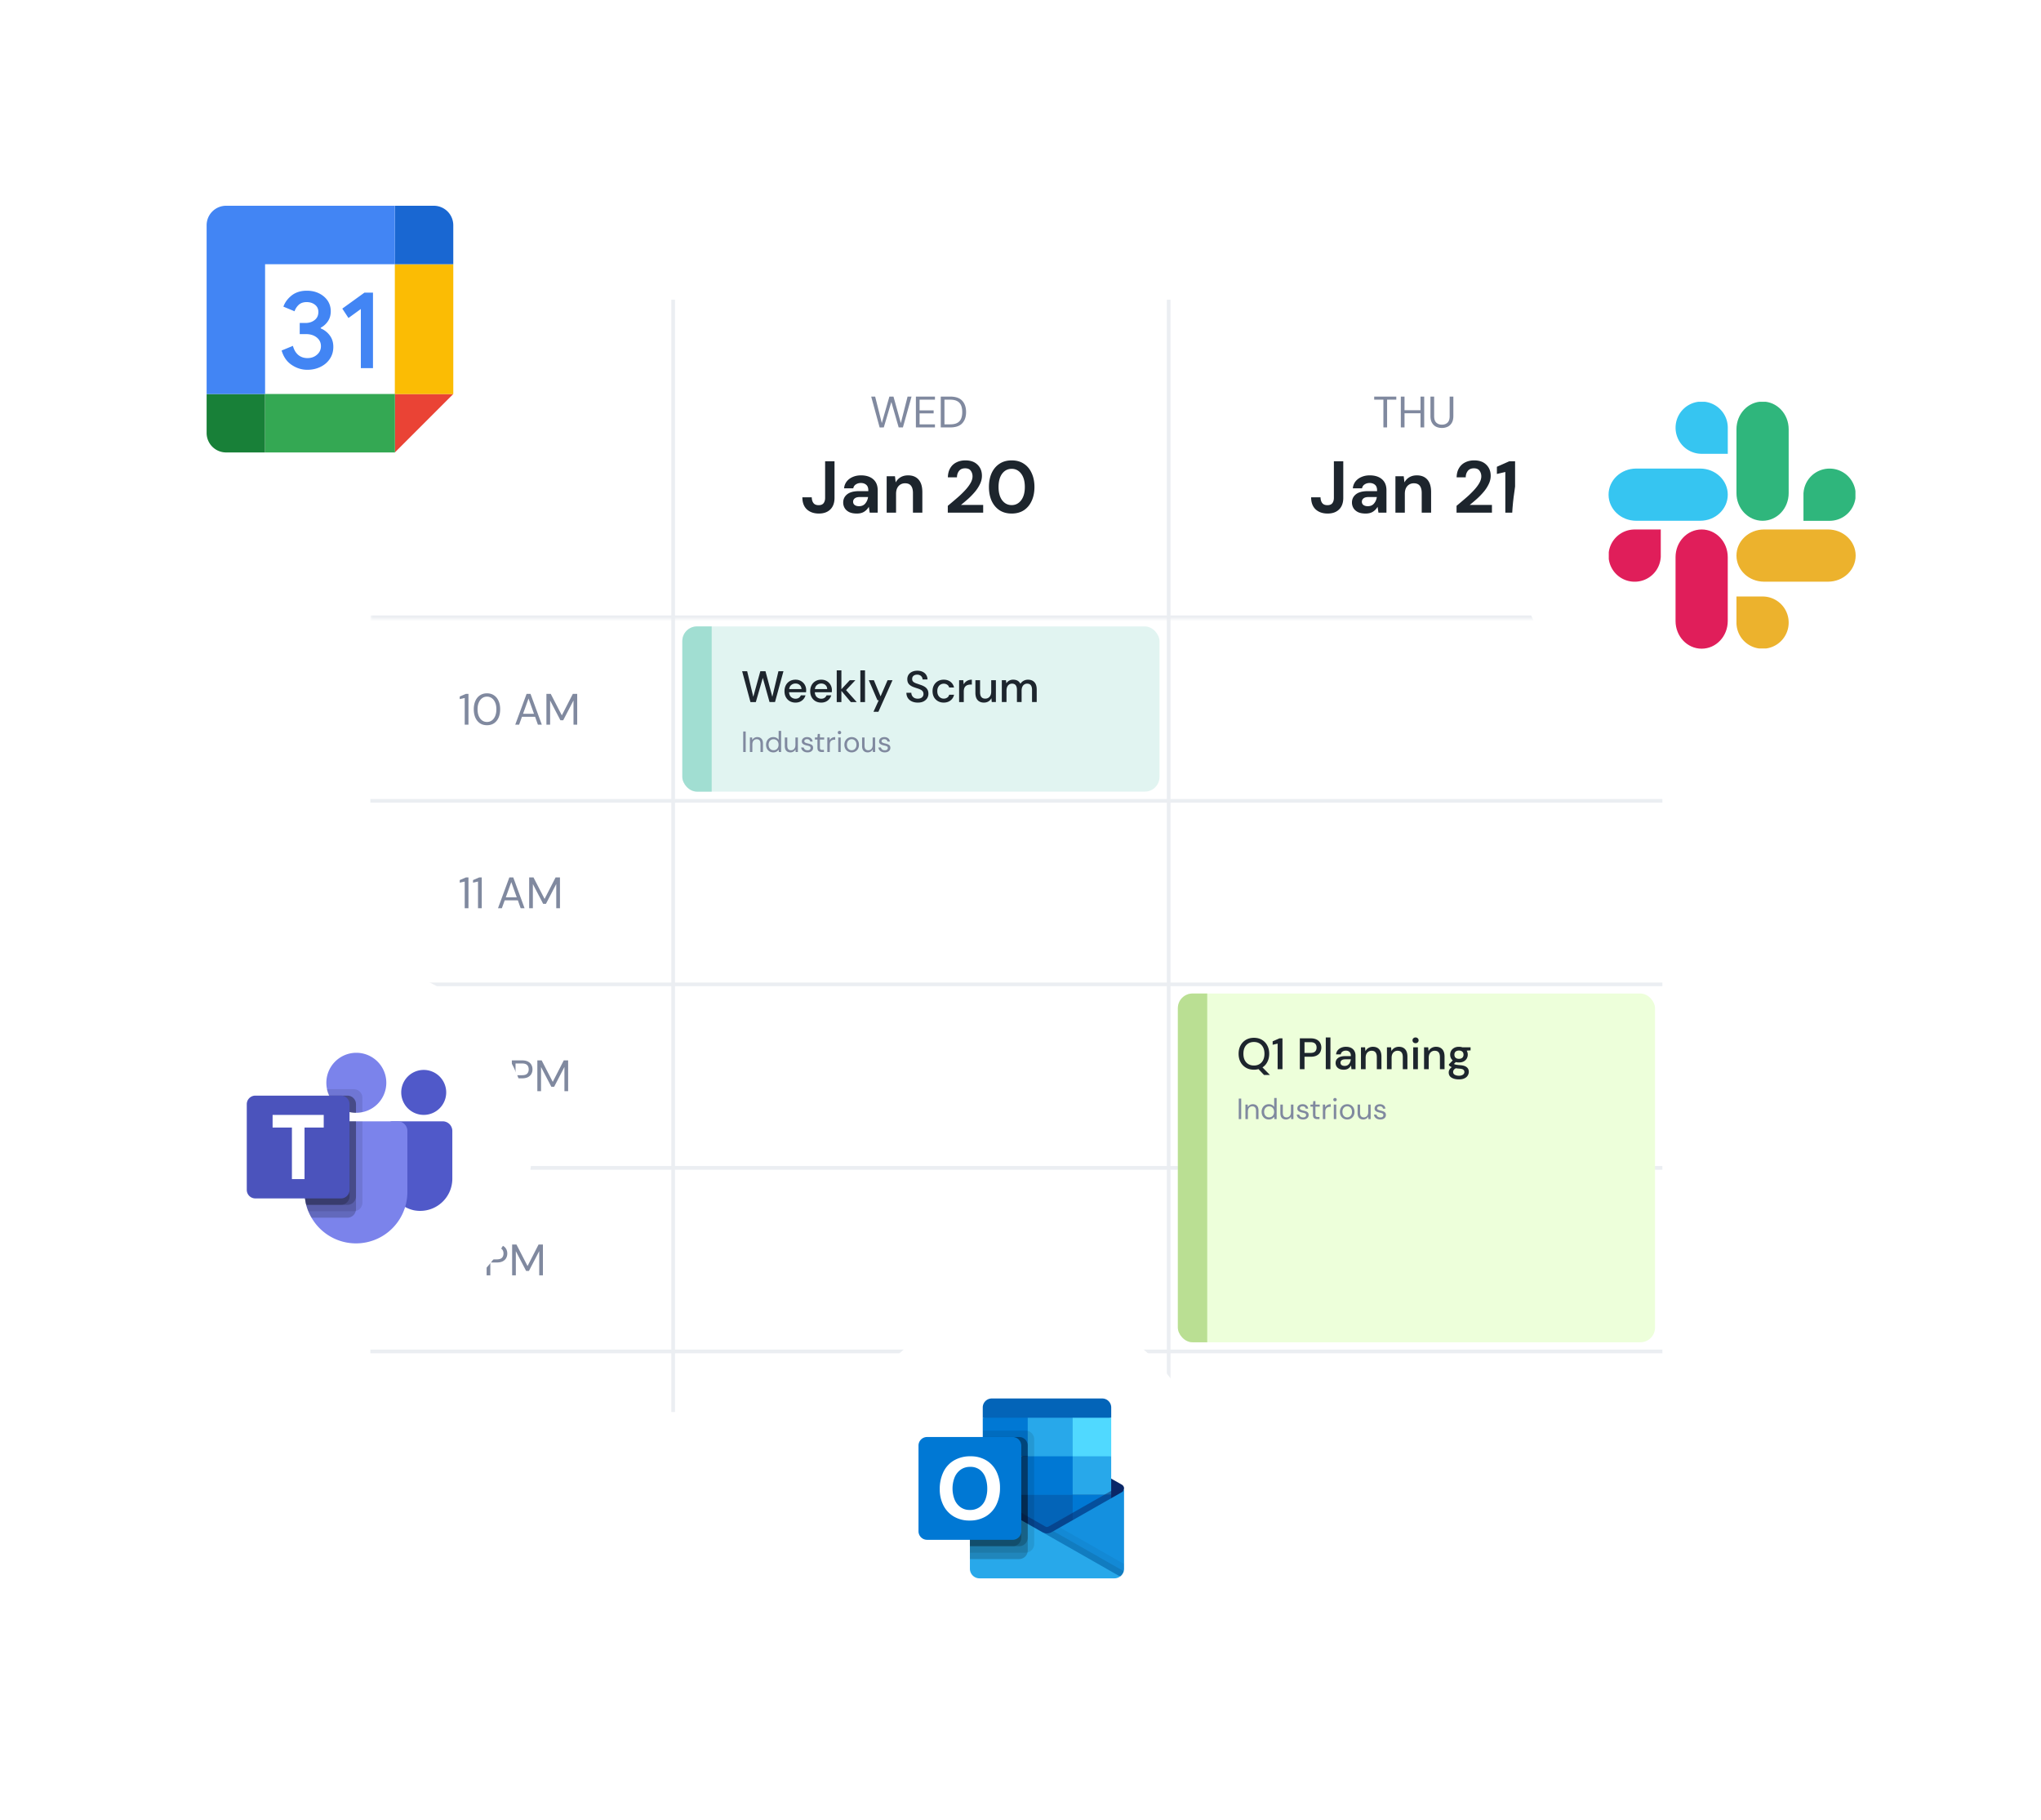 <svg xmlns="http://www.w3.org/2000/svg" width="479" height="427" fill="none">
	<g filter="url(#a)">
		<g clip-path="url(#b)">
			<rect width="303.227" height="261.017" x="86.914" y="52.074" fill="#fff" rx="13.783"/>
			<mask id="c" fill="#fff">
				<path d="M86.914 52.074h303.227v74.946H86.914V52.074Z"/>
			</mask>
			<path fill="#EBEEF2" d="M390.141 126.158H86.914v1.723h303.227v-1.723Z" mask="url(#c)"/>
			<path stroke="#EBEEF2" stroke-width=".861" d="M157.985 52.074v74.946"/>
			<path fill="#80899F" d="m206.443 82.057-1.984-7.246h.93l1.561 6.212 1.778-6.212h.961l1.727 6.212 1.581-6.212h.93l-2.026 7.236h-.992l-1.726-5.975-1.768 5.975-.972.01Zm8.506-.01V74.81h4.476v.713h-3.608v2.522h3.298v.703h-3.298v2.585h3.608v.713h-4.476Zm5.835 0V74.81h2.222c1.275 0 2.212.324 2.812.971.606.648.91 1.537.91 2.668 0 1.109-.304 1.988-.91 2.635-.6.641-1.537.962-2.812.962h-2.222Zm.868-.724h1.334c.702 0 1.261-.113 1.674-.34a2 2 0 0 0 .9-.993c.179-.434.268-.948.268-1.54 0-.607-.089-1.127-.268-1.561a1.993 1.993 0 0 0-.9-1.003c-.413-.234-.972-.352-1.674-.352h-1.334v5.79Z"/>
			<path fill="#1D252D" d="M192.182 102.254c-1.171 0-2.113-.328-2.825-.982-.701-.667-1.051-1.608-1.051-2.826h2.205c.011.563.144 1.01.396 1.344.253.333.661.5 1.223.5.529 0 .914-.156 1.155-.466.241-.321.362-.74.362-1.257v-8.58h2.205v8.58c0 1.183-.333 2.096-.999 2.739-.655.632-1.545.948-2.671.948Zm8.911 0c-.735 0-1.338-.115-1.809-.345-.471-.241-.821-.557-1.051-.948a2.506 2.506 0 0 1-.344-1.292c0-.792.31-1.435.93-1.93.62-.493 1.551-.74 2.791-.74h2.171v-.207c0-.586-.166-1.016-.5-1.292-.333-.276-.746-.414-1.24-.414-.448 0-.839.11-1.172.328-.333.207-.539.517-.62.93h-2.153a3.04 3.04 0 0 1 .62-1.62 3.51 3.51 0 0 1 1.413-1.05c.574-.253 1.217-.38 1.929-.38 1.218 0 2.177.305 2.877.914.701.609 1.051 1.47 1.051 2.584v5.255h-1.878l-.206-1.378a3.166 3.166 0 0 1-1.069 1.137c-.447.298-1.028.448-1.74.448Zm.5-1.723c.632 0 1.12-.207 1.464-.62.356-.414.58-.925.672-1.534h-1.878c-.585 0-1.005.11-1.257.328a.961.961 0 0 0-.379.775c0 .333.126.591.379.775.252.184.585.276.999.276Zm6.498 1.516v-8.546h1.947l.172 1.448a3.02 3.02 0 0 1 1.137-1.206c.505-.3 1.097-.448 1.775-.448 1.056 0 1.878.333 2.463.999.586.666.879 1.642.879 2.929v4.824h-2.205V97.43c0-.736-.15-1.298-.448-1.689-.299-.39-.764-.586-1.396-.586-.62 0-1.131.219-1.533.655-.391.436-.586 1.045-.586 1.826v4.411h-2.205Zm14.346 0v-1.602c.735-.61 1.447-1.212 2.136-1.81a21.436 21.436 0 0 0 1.861-1.774c.551-.586.988-1.154 1.309-1.706.333-.563.5-1.108.5-1.636 0-.494-.138-.93-.413-1.31-.265-.379-.707-.568-1.327-.568-.632 0-1.108.206-1.43.62-.322.413-.482.913-.482 1.499h-2.137c.023-.885.218-1.62.586-2.206a3.395 3.395 0 0 1 1.464-1.326c.609-.299 1.293-.448 2.051-.448 1.229 0 2.182.339 2.86 1.016.689.667 1.033 1.534 1.033 2.602 0 .666-.155 1.315-.465 1.947a8.43 8.43 0 0 1-1.189 1.826 16.788 16.788 0 0 1-1.602 1.654c-.574.505-1.131.976-1.671 1.413h5.22v1.809h-8.304Zm14.996.207c-1.114 0-2.067-.259-2.86-.776-.793-.528-1.407-1.257-1.843-2.188-.425-.942-.638-2.033-.638-3.273 0-1.23.213-2.315.638-3.257.436-.941 1.05-1.67 1.843-2.188.793-.528 1.746-.792 2.86-.792 1.114 0 2.067.264 2.86.793.792.516 1.401 1.246 1.826 2.188.437.941.655 2.027.655 3.256 0 1.24-.218 2.331-.655 3.273-.425.931-1.034 1.66-1.826 2.188-.793.517-1.746.776-2.86.776Zm0-1.982c.907 0 1.648-.379 2.223-1.137.574-.758.861-1.797.861-3.118s-.287-2.36-.861-3.119c-.575-.758-1.316-1.137-2.223-1.137-.919 0-1.665.38-2.24 1.137-.563.758-.844 1.798-.844 3.119 0 1.32.281 2.36.844 3.118.575.758 1.321 1.137 2.24 1.137Z"/>
			<path stroke="#EBEEF2" stroke-width=".861" d="M274.274 52.074v74.946"/>
			<path fill="#80899F" d="M324.668 82.047v-6.523h-2.16v-.713h5.189v.713h-2.161v6.523h-.868Zm4.089 0V74.81h.869v3.194h3.752v-3.194h.868v7.236h-.868v-3.329h-3.752v3.329h-.869Zm9.632.124c-.497 0-.948-.097-1.355-.29-.399-.2-.72-.506-.961-.92-.241-.413-.362-.94-.362-1.581v-4.57h.869v4.58c0 .703.168 1.213.506 1.53.338.317.779.476 1.323.476.545 0 .982-.159 1.313-.476.331-.317.496-.827.496-1.53v-4.58h.869v4.57c0 .64-.121 1.168-.362 1.582-.241.413-.565.72-.972.92a3.14 3.14 0 0 1-1.364.289Z"/>
			<path fill="#1D252D" d="M311.583 102.254c-1.171 0-2.113-.328-2.825-.982-.701-.667-1.051-1.608-1.051-2.826h2.205c.012.563.144 1.01.396 1.344.253.333.661.5 1.224.5.528 0 .913-.156 1.154-.466.241-.321.362-.74.362-1.257v-8.58h2.205v8.58c0 1.183-.333 2.096-.999 2.739-.655.632-1.545.948-2.671.948Zm8.911 0c-.735 0-1.338-.115-1.809-.345-.471-.241-.821-.557-1.051-.948a2.506 2.506 0 0 1-.344-1.292c0-.792.31-1.435.93-1.93.62-.493 1.551-.74 2.791-.74h2.171v-.207c0-.586-.166-1.016-.499-1.292-.334-.276-.747-.414-1.241-.414-.448 0-.838.11-1.172.328-.333.207-.539.517-.62.93h-2.153a3.04 3.04 0 0 1 .62-1.62 3.51 3.51 0 0 1 1.413-1.05c.574-.253 1.217-.38 1.929-.38 1.218 0 2.177.305 2.877.914.701.609 1.051 1.47 1.051 2.584v5.255h-1.878l-.206-1.378a3.172 3.172 0 0 1-1.068 1.137c-.448.298-1.028.448-1.741.448Zm.5-1.723c.632 0 1.12-.207 1.465-.62.356-.414.58-.925.671-1.534h-1.877c-.586 0-1.006.11-1.258.328a.961.961 0 0 0-.379.775c0 .333.126.591.379.775.252.184.586.276.999.276Zm6.498 1.516v-8.546h1.947l.172 1.448a3.02 3.02 0 0 1 1.137-1.206c.506-.3 1.097-.448 1.775-.448 1.056 0 1.878.333 2.463.999.586.666.879 1.642.879 2.929v4.824h-2.205V97.43c0-.736-.149-1.298-.448-1.689-.299-.39-.764-.586-1.396-.586-.62 0-1.131.219-1.533.655-.391.436-.586 1.045-.586 1.826v4.411h-2.205Zm14.346 0v-1.602c.735-.61 1.447-1.212 2.136-1.81a21.436 21.436 0 0 0 1.861-1.774c.551-.586.988-1.154 1.309-1.706.334-.563.5-1.108.5-1.636 0-.494-.138-.93-.413-1.31-.265-.379-.707-.568-1.327-.568-.632 0-1.108.206-1.43.62-.322.413-.482.913-.482 1.499h-2.137c.023-.885.218-1.62.586-2.206a3.4 3.4 0 0 1 1.464-1.326c.609-.299 1.293-.448 2.051-.448 1.229 0 2.182.339 2.86 1.016.689.667 1.033 1.534 1.033 2.602 0 .666-.155 1.315-.465 1.947a8.393 8.393 0 0 1-1.189 1.826 16.675 16.675 0 0 1-1.602 1.654c-.574.505-1.131.976-1.671 1.413h5.22v1.809h-8.304Zm11.445 0v-9.545l-1.981.465V91.28l2.911-1.292h1.361v12.06h-2.291Z"/>
			<path stroke="#EBEEF2" stroke-width=".861" d="M274.274 127.016V344.96"/>
			<path fill="#80899F" d="M109.064 151.803v-6.265l-1.168.259v-.6l1.458-.63h.589v7.236h-.879Zm5.228.124c-.641 0-1.195-.155-1.664-.465-.462-.317-.817-.755-1.065-1.313-.248-.565-.372-1.22-.372-1.964 0-.745.124-1.396.372-1.954.248-.565.603-1.003 1.065-1.313.469-.317 1.023-.475 1.664-.475s1.193.158 1.654.475c.462.31.817.748 1.065 1.313.248.558.372 1.209.372 1.954 0 .744-.124 1.399-.372 1.964-.248.558-.603.996-1.065 1.313-.461.31-1.013.465-1.654.465Zm0-.765c.421 0 .796-.117 1.127-.352.338-.241.6-.582.786-1.023.193-.448.289-.982.289-1.602 0-.621-.096-1.151-.289-1.592-.186-.441-.448-.779-.786-1.013a1.86 1.86 0 0 0-1.127-.362c-.427 0-.806.12-1.137.362-.331.234-.592.572-.785 1.013-.193.441-.29.971-.29 1.592 0 .62.097 1.154.29 1.602.193.441.454.782.785 1.023.331.235.71.352 1.137.352Zm6.627.641 2.667-7.236h.92l2.656 7.236h-.92l-.661-1.861H122.5l-.672 1.861h-.909Zm1.84-2.564h2.563l-1.282-3.577-1.281 3.577Zm5.479 2.564v-7.236h1.013l2.605 5.044 2.584-5.044h1.024v7.236h-.868v-5.686l-2.419 4.652h-.652l-2.419-4.641v5.675h-.868ZM109.064 194.875v-6.264l-1.168.258v-.6l1.458-.63h.589v7.236h-.879Zm3.12 0v-6.264l-1.169.258v-.6l1.458-.63h.589v7.236h-.878Zm4.687 0 2.667-7.236h.92l2.656 7.236h-.92l-.661-1.861h-3.081l-.672 1.861h-.909Zm1.84-2.564h2.563l-1.282-3.576-1.281 3.576Zm5.479 2.564v-7.236h1.013l2.605 5.044 2.584-5.044h1.024v7.236h-.869v-5.686l-2.419 4.652h-.651l-2.419-4.641v5.675h-.868ZM109.064 237.807v-6.265l-1.168.259v-.6l1.458-.63h.589v7.236h-.879Zm2.293 0v-.61c.489-.386.951-.776 1.385-1.168.441-.4.83-.793 1.168-1.179.344-.386.613-.765.806-1.137.2-.372.3-.73.3-1.075 0-.255-.045-.493-.134-.713a1.076 1.076 0 0 0-.414-.527c-.193-.138-.455-.207-.786-.207-.317 0-.582.072-.796.217a1.321 1.321 0 0 0-.485.558 1.838 1.838 0 0 0-.155.755h-.838c0-.476.1-.882.3-1.22.2-.345.472-.607.817-.786a2.495 2.495 0 0 1 1.168-.269c.641 0 1.164.183 1.571.548.414.359.62.896.62 1.613 0 .427-.107.851-.32 1.271a6.552 6.552 0 0 1-.817 1.21c-.331.386-.686.748-1.065 1.085-.372.338-.72.641-1.044.91h3.494v.724h-4.775Zm8.765 0v-7.236h2.377c.565 0 1.031.093 1.396.279.365.186.634.437.806.754.179.317.269.676.269 1.075 0 .393-.086.748-.259 1.065-.172.317-.441.572-.806.765-.365.186-.834.279-1.406.279h-1.509v3.019h-.868Zm.868-3.753h1.489c.578 0 .989-.12 1.23-.362.248-.248.372-.585.372-1.013 0-.434-.124-.772-.372-1.013-.241-.248-.652-.372-1.23-.372h-1.489v2.76Zm5.118 3.753v-7.236h1.013l2.605 5.044 2.584-5.044h1.024v7.236h-.869v-5.686l-2.418 4.652h-.652l-2.419-4.642v5.676h-.868ZM109.064 281.02v-6.265l-1.168.259v-.6l1.458-.631h.589v7.237h-.879Zm5.142 0v-7.237h2.378c.565 0 1.03.093 1.395.28.365.186.634.437.806.754.18.317.269.676.269 1.075 0 .393-.086.748-.258 1.065-.173.317-.441.572-.807.765-.365.186-.833.279-1.405.279h-1.51v3.019h-.868Zm.868-3.753h1.489c.579 0 .989-.121 1.23-.362.248-.248.372-.585.372-1.013 0-.434-.124-.772-.372-1.013-.241-.248-.651-.372-1.23-.372h-1.489v2.76Zm5.118 3.753v-7.237h1.013l2.605 5.045 2.585-5.045h1.023v7.237h-.868v-5.686l-2.419 4.652h-.651l-2.419-4.642v5.676h-.869Z"/>
			<path stroke="#EBEEF2" stroke-width=".861" d="M157.985 127.016V344.96M86.914 169.659h303.227M86.914 212.731h303.227M86.914 255.802h303.227M86.914 298.874h303.227"/>
			<g clip-path="url(#d)">
				<rect width="111.987" height="38.765" x="160.133" y="128.742" fill="#E1F4F1" rx="3.446"/>
				<path fill="#A1DED2" d="M160.133 128.742h6.892v38.765h-6.892z"/>
				<path fill="#1D252D" d="m176.126 146.503-1.954-7.247h1.179l1.437 5.996 1.654-5.996h1.209l1.603 5.996 1.436-5.996h1.179l-1.985 7.236h-1.282l-1.581-5.675-1.634 5.675-1.261.011Zm10.57.113c-.503 0-.951-.11-1.344-.331a2.43 2.43 0 0 1-.909-.94c-.221-.4-.331-.865-.331-1.396 0-.537.107-1.009.32-1.416.221-.407.524-.724.91-.951.393-.227.848-.341 1.364-.341.504 0 .941.114 1.313.341.372.221.662.517.869.889a2.497 2.497 0 0 1 .299 1.458c0 .075-.003.161-.01.258h-3.99c.034.496.196.875.486 1.137.296.255.637.383 1.023.383.31 0 .569-.069.775-.207.214-.145.373-.338.476-.579h1.096a2.32 2.32 0 0 1-.827 1.209c-.407.324-.913.486-1.52.486Zm0-4.476c-.365 0-.689.11-.972.331-.282.214-.454.538-.516.972h2.894c-.021-.4-.162-.717-.424-.951-.262-.235-.589-.352-.982-.352Zm6.037 4.476c-.503 0-.951-.11-1.344-.331a2.44 2.44 0 0 1-.91-.94c-.22-.4-.33-.865-.33-1.396 0-.537.106-1.009.32-1.416.221-.407.524-.724.91-.951.393-.227.847-.341 1.364-.341.503 0 .941.114 1.313.341.372.221.662.517.868.889a2.487 2.487 0 0 1 .3 1.458c0 .075-.003.161-.01.258h-3.99c.034.496.196.875.486 1.137.296.255.637.383 1.023.383.31 0 .568-.069.775-.207a1.31 1.31 0 0 0 .476-.579h1.096a2.32 2.32 0 0 1-.827 1.209c-.407.324-.914.486-1.52.486Zm0-4.476c-.365 0-.689.11-.972.331-.282.214-.455.538-.517.972h2.895c-.021-.4-.162-.717-.424-.951-.262-.235-.589-.352-.982-.352Zm3.639 4.352v-7.443h1.095v4.435l1.964-2.119h1.313l-2.181 2.326 2.502 2.801h-1.386l-2.212-2.625v2.625h-1.095Zm5.542 0v-7.443h1.095v7.443h-1.095Zm3.083 2.274 1.23-2.698h-.3l-2.026-4.703h1.189l1.571 3.794 1.644-3.794h1.157l-3.308 7.401h-1.157Zm10.4-2.15c-.531 0-.996-.093-1.396-.279a2.218 2.218 0 0 1-.94-.796c-.221-.344-.334-.754-.341-1.23h1.157c.007.386.142.713.404.982.261.269.63.403 1.106.403.42 0 .747-.1.982-.3a.988.988 0 0 0 .361-.785c0-.255-.058-.462-.175-.62a1.258 1.258 0 0 0-.465-.393 4 4 0 0 0-.672-.279 69.291 69.291 0 0 1-.807-.269c-.558-.186-.978-.427-1.261-.724-.275-.296-.413-.685-.413-1.168a1.881 1.881 0 0 1 .279-1.065c.2-.303.475-.537.827-.703.358-.172.775-.258 1.251-.258.468 0 .878.086 1.23.258a1.951 1.951 0 0 1 1.147 1.789h-1.158c0-.186-.048-.362-.144-.527a1.135 1.135 0 0 0-.424-.424 1.32 1.32 0 0 0-.682-.166c-.345-.007-.631.08-.858.259-.221.179-.331.427-.331.744 0 .283.083.5.248.651.165.152.393.279.682.383.29.096.62.21.993.341.358.117.678.258.961.424.282.165.506.382.672.651.172.269.258.61.258 1.023 0 .366-.093.707-.279 1.024-.186.31-.465.565-.837.765-.372.193-.831.289-1.375.289Zm6.077 0c-.503 0-.954-.113-1.354-.341a2.48 2.48 0 0 1-.93-.941c-.221-.406-.331-.875-.331-1.405 0-.531.11-.996.331-1.396.227-.407.537-.724.93-.951.4-.227.851-.341 1.354-.341.634 0 1.165.165 1.592.496.434.331.713.779.837 1.344h-1.147a1.082 1.082 0 0 0-.455-.662 1.443 1.443 0 0 0-.827-.237c-.269 0-.517.068-.744.206-.228.131-.41.328-.548.59-.138.254-.207.572-.207.951s.069.699.207.961c.138.255.32.451.548.589.227.138.475.207.744.207.317 0 .593-.079.827-.238.234-.158.386-.382.455-.672h1.147a2.216 2.216 0 0 1-.827 1.334c-.434.337-.968.506-1.602.506Zm3.618-.124v-5.127h.982l.093.972c.179-.338.427-.603.744-.796.324-.2.713-.3 1.168-.3v1.147h-.299a2.06 2.06 0 0 0-.817.155 1.192 1.192 0 0 0-.569.507c-.137.234-.206.562-.206.982v2.46h-1.096Zm5.819.124c-.621 0-1.11-.193-1.468-.579-.352-.386-.528-.961-.528-1.726v-2.946h1.096v2.832c0 .993.407 1.489 1.22 1.489.407 0 .741-.145 1.003-.434.262-.29.393-.703.393-1.241v-2.646h1.095v5.127h-.971l-.083-.899a1.81 1.81 0 0 1-.703.754c-.303.18-.655.269-1.054.269Zm4.205-.124v-5.127h.972l.093.723c.165-.261.382-.468.651-.62a1.95 1.95 0 0 1 .951-.227c.813 0 1.379.32 1.696.961.186-.296.434-.53.744-.703a2.112 2.112 0 0 1 1.023-.258c.641 0 1.144.193 1.509.579.366.386.548.961.548 1.726v2.946h-1.095v-2.832c0-.993-.379-1.489-1.138-1.489a1.2 1.2 0 0 0-.951.434c-.241.29-.361.703-.361 1.241v2.646h-1.096v-2.832c0-.993-.383-1.489-1.148-1.489-.379 0-.692.145-.94.434-.241.29-.362.703-.362 1.241v2.646h-1.096Z"/>
				<path fill="#80899F" d="M174.424 158.215v-4.824h.579v4.824h-.579Zm1.567 0v-3.418h.524l.035.613c.11-.216.268-.386.475-.51a1.34 1.34 0 0 1 .703-.186c.404 0 .726.124.965.372.243.244.365.62.365 1.13v1.999h-.579v-1.937c0-.712-.294-1.068-.882-1.068a.957.957 0 0 0-.737.324c-.193.211-.29.515-.29.91v1.771h-.579Zm5.495.083c-.34 0-.639-.079-.896-.235a1.63 1.63 0 0 1-.593-.641 2.006 2.006 0 0 1-.207-.923c0-.345.072-.65.214-.917.142-.271.34-.482.593-.634.252-.156.551-.234.896-.234.28 0 .528.057.744.172.216.115.384.276.503.483v-2.116h.579v4.962h-.524l-.055-.565c-.11.165-.269.314-.476.448-.206.133-.466.2-.778.2Zm.062-.504c.229 0 .432-.052.606-.158.179-.11.317-.262.414-.455.101-.193.151-.418.151-.675 0-.258-.05-.483-.151-.676a1.062 1.062 0 0 0-.414-.448 1.112 1.112 0 0 0-.606-.165 1.12 1.12 0 0 0-1.02.613 1.486 1.486 0 0 0-.145.676c0 .257.048.482.145.675.101.193.239.345.413.455.179.106.382.158.607.158Zm3.962.504c-.404 0-.726-.122-.965-.366-.239-.248-.358-.627-.358-1.137v-1.998h.579v1.936c0 .712.291 1.068.875 1.068a.952.952 0 0 0 .737-.317c.198-.216.297-.521.297-.916v-1.771h.578v3.418h-.523l-.042-.614a1.18 1.18 0 0 1-.475.51 1.332 1.332 0 0 1-.703.187Zm4.006 0c-.409 0-.749-.104-1.02-.311a1.209 1.209 0 0 1-.476-.84h.593a.842.842 0 0 0 .282.468c.157.129.366.193.628.193.243 0 .422-.05.537-.151a.491.491 0 0 0 .172-.373c0-.206-.075-.344-.227-.413a2.887 2.887 0 0 0-.627-.186 3.54 3.54 0 0 1-.551-.159 1.262 1.262 0 0 1-.462-.289.695.695 0 0 1-.186-.503c0-.299.11-.542.331-.731.225-.193.528-.289.909-.289.363 0 .659.092.889.276.235.179.37.436.407.771h-.572a.577.577 0 0 0-.228-.406c-.124-.101-.291-.152-.503-.152-.206 0-.367.044-.482.131a.418.418 0 0 0-.165.345c0 .138.071.246.213.324.147.078.345.144.593.2.211.045.411.103.599.172.193.064.35.163.469.296.124.129.186.317.186.565a.938.938 0 0 1-.351.765c-.235.198-.554.297-.958.297Zm3.332-.083c-.312 0-.558-.076-.737-.228-.18-.151-.269-.425-.269-.82v-1.881h-.593v-.489h.593l.076-.82h.503v.82h1.006v.489h-1.006v1.881c0 .216.043.363.131.441.087.074.241.111.461.111h.359v.496h-.524Zm1.314 0v-3.418h.524l.048.654a1.24 1.24 0 0 1 .483-.537c.216-.133.482-.2.799-.2v.606h-.158c-.202 0-.389.037-.559.111a.827.827 0 0 0-.406.358c-.101.17-.152.404-.152.703v1.723h-.579Zm2.855-4.176a.405.405 0 0 1-.289-.111.402.402 0 0 1-.11-.289c0-.11.036-.202.11-.276a.408.408 0 0 1 .289-.11.4.4 0 0 1 .283.11.365.365 0 0 1 .117.276.392.392 0 0 1-.4.4Zm-.289 4.176v-3.418h.579v3.418h-.579Zm3.144.083c-.321 0-.611-.074-.868-.221a1.623 1.623 0 0 1-.613-.62 1.965 1.965 0 0 1-.221-.951c0-.363.076-.678.227-.944a1.62 1.62 0 0 1 .614-.628c.262-.147.553-.22.875-.22.322 0 .611.073.868.22.258.147.46.357.607.628.151.266.227.581.227.944s-.076.68-.227.951a1.62 1.62 0 0 1-.62.62 1.723 1.723 0 0 1-.869.221Zm0-.497c.198 0 .382-.048.552-.144.17-.097.307-.242.413-.435.106-.192.159-.431.159-.716s-.053-.524-.159-.717a1.032 1.032 0 0 0-.407-.434 1.079 1.079 0 0 0-.544-.145 1.079 1.079 0 0 0-.965.579 1.485 1.485 0 0 0-.158.717c0 .285.053.524.158.716a1.1 1.1 0 0 0 .407.435c.17.096.351.144.544.144Zm3.769.497c-.405 0-.726-.122-.965-.366-.239-.248-.359-.627-.359-1.137v-1.998h.579v1.936c0 .712.292 1.068.875 1.068a.953.953 0 0 0 .738-.317c.197-.216.296-.521.296-.916v-1.771h.579v3.418h-.524l-.041-.614a1.183 1.183 0 0 1-.476.51 1.328 1.328 0 0 1-.702.187Zm4.005 0c-.409 0-.749-.104-1.02-.311a1.207 1.207 0 0 1-.475-.84h.593a.83.83 0 0 0 .282.468c.156.129.365.193.627.193.244 0 .423-.05.538-.151a.491.491 0 0 0 .172-.373c0-.206-.076-.344-.227-.413a2.88 2.88 0 0 0-.628-.186 3.603 3.603 0 0 1-.551-.159 1.262 1.262 0 0 1-.462-.289.695.695 0 0 1-.186-.503.92.92 0 0 1 .331-.731c.225-.193.529-.289.91-.289.363 0 .659.092.889.276.234.179.37.436.406.771h-.572a.576.576 0 0 0-.227-.406c-.124-.101-.292-.152-.503-.152-.207 0-.368.044-.482.131a.416.416 0 0 0-.166.345c0 .138.071.246.214.324.147.078.344.144.592.2.212.045.412.103.6.172.193.064.349.163.469.296.124.129.186.317.186.565a.941.941 0 0 1-.352.765c-.234.198-.553.297-.958.297Z"/>
			</g>
			<g clip-path="url(#e)">
				<rect width="111.987" height="81.837" x="276.43" y="214.885" fill="#EDFFDA" rx="3.446"/>
				<path fill="#BADF93" d="M276.43 214.885h6.892v81.837h-6.892z"/>
				<path fill="#1D252D" d="M294.284 232.761c-.717 0-1.344-.159-1.882-.476a3.354 3.354 0 0 1-1.261-1.313c-.303-.565-.455-1.216-.455-1.953 0-.738.152-1.386.455-1.944a3.34 3.34 0 0 1 1.261-1.323c.538-.317 1.165-.475 1.882-.475.717 0 1.344.158 1.881.475.538.317.955.758 1.251 1.323.303.558.455 1.206.455 1.944 0 .709-.141 1.34-.424 1.891a3.22 3.22 0 0 1-1.158 1.303l1.747 1.778h-1.385l-1.292-1.365a4.16 4.16 0 0 1-1.075.135Zm0-.982c.496 0 .927-.111 1.292-.331a2.24 2.24 0 0 0 .868-.951c.207-.414.31-.906.31-1.478s-.103-1.065-.31-1.479a2.24 2.24 0 0 0-.868-.951c-.365-.22-.796-.33-1.292-.33s-.931.11-1.303.33a2.245 2.245 0 0 0-.868.951c-.2.414-.3.907-.3 1.479 0 .572.1 1.064.3 1.478.207.413.496.73.868.951.372.22.807.331 1.303.331Zm5.562.858v-5.996l-1.168.269v-.806l1.602-.703h.703v7.236h-1.137Zm5.212 0v-7.236h2.532c.565 0 1.034.096 1.406.289.372.186.648.445.827.775.186.324.279.693.279 1.106 0 .393-.089.755-.268 1.086-.173.324-.445.582-.817.775-.372.193-.848.29-1.427.29h-1.437v2.915h-1.095Zm1.095-3.815h1.386c.517 0 .885-.11 1.106-.331.227-.227.341-.534.341-.92 0-.399-.114-.709-.341-.93-.221-.227-.589-.341-1.106-.341h-1.386v2.522Zm4.991 3.815v-7.443h1.096v7.443h-1.096Zm4.22.124c-.434 0-.792-.073-1.075-.217a1.503 1.503 0 0 1-.631-.569 1.564 1.564 0 0 1-.206-.786c0-.496.193-.889.579-1.178.385-.289.937-.434 1.654-.434h1.343v-.093c0-.4-.11-.7-.33-.9-.214-.199-.493-.299-.838-.299-.303 0-.568.076-.796.227-.22.145-.355.362-.403.651h-1.096a1.72 1.72 0 0 1 .373-.951c.22-.268.496-.472.827-.61a2.787 2.787 0 0 1 1.106-.217c.716 0 1.271.19 1.664.569.393.372.589.882.589 1.53v3.153h-.951l-.093-.879c-.145.283-.355.52-.631.713-.275.193-.637.29-1.085.29Zm.217-.889c.297 0 .545-.069.744-.207.207-.145.366-.334.476-.569a2.2 2.2 0 0 0 .217-.775h-1.22c-.434 0-.744.076-.93.228a.714.714 0 0 0-.269.568c0 .234.086.421.259.558.179.131.42.197.723.197Zm3.821.765v-5.128h.971l.083.9c.159-.317.39-.565.693-.745a2.03 2.03 0 0 1 1.065-.279c.62 0 1.106.193 1.457.579.358.386.538.962.538 1.727v2.946h-1.086v-2.833c0-.992-.406-1.488-1.22-1.488-.406 0-.744.144-1.013.434-.262.289-.392.703-.392 1.24v2.647h-1.096Zm6.097 0v-5.128h.972l.083.9c.158-.317.389-.565.692-.745a2.03 2.03 0 0 1 1.065-.279c.62 0 1.106.193 1.457.579.359.386.538.962.538 1.727v2.946h-1.085v-2.833c0-.992-.407-1.488-1.22-1.488a1.32 1.32 0 0 0-1.013.434c-.262.289-.393.703-.393 1.24v2.647h-1.096Zm6.718-6.099a.744.744 0 0 1-.517-.186.66.66 0 0 1-.196-.486c0-.193.065-.352.196-.476a.72.72 0 0 1 .517-.196c.207 0 .375.065.506.196a.612.612 0 0 1 .207.476.643.643 0 0 1-.207.486.705.705 0 0 1-.506.186Zm-.548 6.099v-5.128h1.096v5.128h-1.096Zm2.542 0v-5.128h.972l.083.9c.158-.317.389-.565.692-.745a2.03 2.03 0 0 1 1.065-.279c.62 0 1.106.193 1.457.579.359.386.538.962.538 1.727v2.946h-1.085v-2.833c0-.992-.407-1.488-1.22-1.488a1.32 1.32 0 0 0-1.013.434c-.262.289-.393.703-.393 1.24v2.647h-1.096Zm8.196-1.572c-.269 0-.517-.031-.744-.093l-.445.435c.076.048.169.089.279.124.111.034.266.065.466.093.199.027.472.055.816.082.682.062 1.175.228 1.478.497.304.261.455.613.455 1.054 0 .303-.082.589-.248.858-.158.276-.41.496-.754.662-.338.172-.772.258-1.303.258-.717 0-1.299-.138-1.747-.414-.441-.268-.662-.678-.662-1.23 0-.213.056-.427.166-.641.117-.206.3-.403.548-.589a2.78 2.78 0 0 1-.383-.196 3.418 3.418 0 0 1-.279-.228v-.248l.889-.909c-.4-.345-.599-.796-.599-1.355 0-.337.079-.644.237-.92.166-.282.403-.506.714-.672.31-.165.682-.248 1.116-.248.289 0 .558.042.806.124h1.913v.724l-.91.052c.165.282.248.596.248.94 0 .345-.083.655-.248.931a1.718 1.718 0 0 1-.703.661c-.303.166-.672.248-1.106.248Zm0-.858c.317 0 .572-.082.765-.248.2-.172.3-.413.3-.723 0-.317-.1-.558-.3-.724-.193-.165-.448-.248-.765-.248-.324 0-.586.083-.786.248-.193.166-.289.407-.289.724 0 .31.096.551.289.723.2.166.462.248.786.248Zm-1.375 3.081a.71.71 0 0 0 .393.662c.262.151.589.227.982.227.379 0 .686-.083.92-.248a.739.739 0 0 0 .352-.641.68.68 0 0 0-.238-.517c-.159-.138-.459-.224-.9-.258a9.32 9.32 0 0 1-.878-.093c-.241.131-.407.272-.496.423a.87.87 0 0 0-.135.445Z"/>
				<path fill="#80899F" d="M290.721 244.359v-4.824h.579v4.824h-.579Zm1.567 0v-3.418h.524l.034.614c.111-.216.269-.386.476-.51.207-.124.441-.187.703-.187.404 0 .726.125.965.373.243.243.365.62.365 1.13v1.998h-.579v-1.936c0-.712-.294-1.068-.882-1.068a.957.957 0 0 0-.737.324c-.193.211-.29.514-.29.909v1.771h-.579Zm5.495.083c-.34 0-.639-.078-.896-.234a1.623 1.623 0 0 1-.593-.641 2.008 2.008 0 0 1-.207-.924c0-.344.071-.65.214-.916.142-.271.34-.483.593-.634.252-.156.551-.235.895-.235.281 0 .529.058.745.173.216.115.383.275.503.482v-2.116h.579v4.962h-.524l-.055-.565c-.11.166-.269.315-.476.448-.206.133-.466.2-.778.2Zm.062-.503c.229 0 .431-.053.606-.159.179-.11.317-.261.414-.454.101-.193.151-.418.151-.676 0-.257-.05-.482-.151-.675a1.062 1.062 0 0 0-.414-.448 1.115 1.115 0 0 0-.606-.165 1.12 1.12 0 0 0-1.02.613 1.485 1.485 0 0 0-.145.675c0 .258.048.483.145.676.101.193.239.344.413.454.179.106.381.159.607.159Zm3.962.503c-.405 0-.726-.122-.965-.365-.239-.248-.358-.627-.358-1.137v-1.999h.578v1.937c0 .712.292 1.068.876 1.068a.956.956 0 0 0 .737-.317c.198-.216.296-.522.296-.917v-1.771h.579v3.418h-.523l-.042-.613a1.18 1.18 0 0 1-.475.51 1.34 1.34 0 0 1-.703.186Zm4.006 0c-.409 0-.749-.103-1.02-.31a1.21 1.21 0 0 1-.476-.841h.593a.845.845 0 0 0 .282.469c.157.128.366.193.627.193.244 0 .423-.051.538-.152a.49.49 0 0 0 .172-.372c0-.207-.076-.345-.227-.413a2.937 2.937 0 0 0-.627-.187 3.47 3.47 0 0 1-.552-.158 1.28 1.28 0 0 1-.461-.289.697.697 0 0 1-.186-.504c0-.298.11-.542.33-.73.226-.193.529-.29.91-.29.363 0 .659.092.889.276.234.179.37.437.407.772h-.572a.58.58 0 0 0-.228-.407c-.124-.101-.291-.151-.503-.151-.207 0-.367.043-.482.131a.419.419 0 0 0-.166.344c0 .138.072.246.214.324.147.078.345.145.593.2.211.046.411.103.599.172.193.065.349.163.469.297.124.128.186.317.186.565a.939.939 0 0 1-.352.765c-.234.197-.553.296-.957.296Zm3.332-.083c-.313 0-.558-.075-.738-.227-.179-.152-.268-.425-.268-.82v-1.882h-.593v-.489h.593l.076-.82h.503v.82h1.006v.489h-1.006v1.882c0 .216.043.363.131.441.087.073.241.11.461.11h.359v.496h-.524Zm1.314 0v-3.418h.524l.048.655c.106-.225.267-.404.483-.538.216-.133.482-.2.799-.2v.607h-.158c-.203 0-.389.037-.559.11a.83.83 0 0 0-.406.359c-.101.17-.152.404-.152.702v1.723h-.579Zm2.855-4.176a.407.407 0 0 1-.289-.11.405.405 0 0 1-.11-.29.37.37 0 0 1 .11-.275.403.403 0 0 1 .289-.111c.111 0 .205.037.283.111a.361.361 0 0 1 .117.275.394.394 0 0 1-.117.29.4.4 0 0 1-.283.11Zm-.289 4.176v-3.418h.579v3.418h-.579Zm3.144.083c-.321 0-.611-.073-.868-.22a1.628 1.628 0 0 1-.614-.621 1.964 1.964 0 0 1-.22-.951c0-.363.076-.677.227-.944a1.61 1.61 0 0 1 .614-.627c.262-.147.553-.221.875-.221.322 0 .611.074.868.221.258.147.46.356.607.627.151.267.227.581.227.944s-.076.68-.227.951a1.611 1.611 0 0 1-.621.621c-.257.147-.546.22-.868.22Zm0-.496a1.079 1.079 0 0 0 .965-.579c.106-.193.158-.432.158-.717s-.052-.523-.158-.716a1.04 1.04 0 0 0-.951-.579 1.1 1.1 0 0 0-.551.144c-.17.097-.308.242-.414.435-.106.193-.158.431-.158.716s.052.524.158.717c.106.193.241.338.407.434.17.097.351.145.544.145Zm3.768.496c-.404 0-.726-.122-.964-.365-.239-.248-.359-.627-.359-1.137v-1.999h.579v1.937c0 .712.292 1.068.875 1.068a.956.956 0 0 0 .738-.317c.197-.216.296-.522.296-.917v-1.771h.579v3.418h-.524l-.041-.613a1.183 1.183 0 0 1-.476.51 1.338 1.338 0 0 1-.703.186Zm4.006 0c-.409 0-.749-.103-1.02-.31a1.21 1.21 0 0 1-.475-.841h.592a.84.84 0 0 0 .283.469c.156.128.365.193.627.193.244 0 .423-.051.538-.152a.494.494 0 0 0 .172-.372c0-.207-.076-.345-.227-.413a2.967 2.967 0 0 0-.628-.187 3.488 3.488 0 0 1-.551-.158 1.275 1.275 0 0 1-.462-.289.697.697 0 0 1-.186-.504c0-.298.111-.542.331-.73.225-.193.528-.29.91-.29.363 0 .659.092.889.276.234.179.37.437.406.772h-.572a.579.579 0 0 0-.227-.407c-.124-.101-.292-.151-.503-.151-.207 0-.368.043-.483.131a.418.418 0 0 0-.165.344c0 .138.071.246.214.324.147.078.344.145.592.2.212.046.412.103.6.172.193.065.349.163.469.297.124.128.186.317.186.565a.941.941 0 0 1-.352.765c-.234.197-.553.296-.958.296Z"/>
			</g>
		</g>
	</g>
	<g filter="url(#f)">
		<circle cx="77.436" cy="60.687" r="51.687" fill="#fff"/>
		<g clip-path="url(#g)">
			<path fill="#fff" d="M92.684 45.46H62.211v30.474h30.473V45.461Z"/>
			<path fill="#EA4335" d="m92.664 89.631 13.719-13.719H92.664v13.72Z"/>
			<path fill="#FBBC04" d="M106.383 45.46H92.664v30.474h13.719V45.461Z"/>
			<path fill="#34A853" d="M92.684 75.912H62.211v13.72h30.473v-13.72Z"/>
			<path fill="#188038" d="M48.492 75.912v9.135a4.577 4.577 0 0 0 4.574 4.584H62.2V75.912H48.492Z"/>
			<path fill="#1967D2" d="M106.38 45.461v-9.146a4.575 4.575 0 0 0-4.574-4.573h-9.134v13.72h13.708Z"/>
			<path fill="#4285F4" d="M92.662 31.742H53.066a4.575 4.575 0 0 0-4.574 4.574v39.607h13.72V45.461h30.472l-.022-13.719Z"/>
			<path fill="#4285F4" d="M68.456 69.089c-1.147-.764-1.922-1.887-2.362-3.38l2.651-1.09c.243.915.66 1.622 1.25 2.13.602.498 1.32.741 2.166.741.857 0 1.609-.254 2.223-.787.625-.532.937-1.204.937-2.015 0-.822-.325-1.505-.984-2.037-.66-.521-1.482-.787-2.466-.787h-1.528v-2.616h1.365c.846 0 1.563-.232 2.142-.694.579-.452.868-1.09.868-1.876 0-.718-.254-1.273-.775-1.69-.522-.418-1.18-.637-1.969-.637-.775 0-1.39.208-1.852.625-.45.417-.8.937-.996 1.529l-2.616-1.09c.347-.983.983-1.851 1.91-2.604.938-.74 2.13-1.135 3.578-1.135 1.076 0 2.037.208 2.883.625.846.417 1.529.996 2.015 1.714.486.73.73 1.563.73 2.477 0 .938-.233 1.714-.684 2.373a4.662 4.662 0 0 1-1.667 1.494v.162a5.003 5.003 0 0 1 2.13 1.667c.556.741.822 1.633.822 2.663 0 1.043-.255 1.957-.787 2.767-.522.81-1.25 1.447-2.177 1.91-.926.464-1.968.707-3.126.707-1.308 0-2.547-.382-3.681-1.146ZM84.687 55.97l-2.906 2.108-1.447-2.2 5.199-3.752h2.003v17.715h-2.849v-13.87Z"/>
		</g>
	</g>
	<g filter="url(#h)">
		<circle cx="240.252" cy="332.041" r="43.072" fill="#fff"/>
		<g clip-path="url(#i)">
			<path fill="#0364B8" d="M258.675 310.934h-25.918a2.114 2.114 0 0 0-2.116 2.116v2.406l14.608 4.523 15.542-4.523v-2.406a2.114 2.114 0 0 0-2.116-2.116Z"/>
			<path fill="#0A2767" d="M263.278 334.158c.221-.694.397-1.401.528-2.118a1.011 1.011 0 0 0-.502-.868l-.02-.012-.006-.003-16.339-9.308a2.267 2.267 0 0 0-2.448-.001l-16.338 9.31-.006.003-.018.011a1.007 1.007 0 0 0-.504.868c.131.717.307 1.424.528 2.118l17.324 12.671 17.801-12.671Z"/>
			<path fill="#28A8EA" d="M251.74 315.457h-10.553l-3.046 4.523 3.046 4.522 10.553 9.045h9.045v-9.045l-9.045-9.045Z"/>
			<path fill="#0078D4" d="M230.641 315.457h10.552v9.045h-10.552v-9.045Z"/>
			<path fill="#50D9FF" d="M251.742 315.457h9.045v9.045h-9.045v-9.045Z"/>
			<path fill="#0364B8" d="m251.746 333.545-10.553-9.045h-10.552v9.045l10.552 9.045 16.33 2.666-5.777-11.711Z"/>
			<path fill="#0078D4" d="M241.188 324.5h10.552v9.045h-10.552V324.5Z"/>
			<path fill="#064A8C" d="M230.641 333.547h10.552v9.045h-10.552v-9.045Z"/>
			<path fill="#0078D4" d="M251.742 333.547h9.045v9.045h-9.045v-9.045Z"/>
			<path fill="#0A2767" d="m245.997 345.939-17.778-12.965.746-1.312s16.198 9.226 16.446 9.365a.786.786 0 0 0 .633-.018l16.481-9.392.748 1.31-17.276 13.012Z" opacity=".5"/>
			<path fill="#1490DF" d="m263.3 332.907-.022.012-.004.003-16.339 9.307a2.261 2.261 0 0 1-2.201.138l5.69 7.629 12.443 2.709v.006a2.252 2.252 0 0 0 .935-1.83v-18.844a1.005 1.005 0 0 1-.502.87Z"/>
			<path fill="#000" d="M263.802 350.887v-1.113l-15.05-8.575-1.817 1.036a2.257 2.257 0 0 1-2.201.137l5.69 7.63 12.443 2.709v.006a2.264 2.264 0 0 0 .935-1.83Z" opacity=".05"/>
			<path fill="#000" d="m263.726 351.463-16.497-9.397-.294.166a2.258 2.258 0 0 1-2.201.139l5.69 7.629 12.443 2.71v.006c.422-.306.725-.748.859-1.252v-.001Z" opacity=".1"/>
			<path fill="#28A8EA" d="M228.153 332.927v-.016h-.015l-.046-.03a.976.976 0 0 1-.467-.844v18.844a2.272 2.272 0 0 0 .661 1.6 2.26 2.26 0 0 0 1.6.661h31.658c.189-.001.376-.027.558-.075a.95.95 0 0 0 .271-.09.23.23 0 0 0 .091-.031c.123-.05.24-.116.347-.196.03-.015.045-.015.06-.045l-34.718-19.778Z"/>
			<path fill="#000" d="M242.7 345.104V320.48a2.016 2.016 0 0 0-2.009-2.009h-10.006v11.24l-2.532 1.444-.008.003-.018.011a1.006 1.006 0 0 0-.502.869v15.076h13.066a2.017 2.017 0 0 0 2.009-2.01Z" opacity=".1"/>
			<path fill="#000" d="M241.193 346.61v-24.624a2.015 2.015 0 0 0-2.01-2.009h-8.498v9.732l-2.532 1.444-.008.003-.018.011a1.007 1.007 0 0 0-.502.87v16.582h11.558a2.015 2.015 0 0 0 2.01-2.009Z" opacity=".2"/>
			<path fill="#000" d="M241.193 343.595v-21.609a2.015 2.015 0 0 0-2.01-2.009h-8.498v9.732l-2.532 1.444-.008.003-.018.011a1.007 1.007 0 0 0-.502.87v13.567h11.558a2.015 2.015 0 0 0 2.01-2.009Z" opacity=".2"/>
			<path fill="#000" d="M239.685 343.595v-21.609a2.014 2.014 0 0 0-2.009-2.009h-6.991v9.732l-2.532 1.444-.008.003-.018.011a1.007 1.007 0 0 0-.502.87v13.567h10.051a2.012 2.012 0 0 0 2.009-2.009Z" opacity=".2"/>
			<path fill="#0078D4" d="M217.572 319.977h20.101a2.009 2.009 0 0 1 2.01 2.009v20.101a2.01 2.01 0 0 1-2.01 2.01h-20.101a2.01 2.01 0 0 1-2.01-2.01v-20.101a2.01 2.01 0 0 1 2.01-2.009Z"/>
			<path fill="#fff" d="M221.388 328.222a6.304 6.304 0 0 1 2.475-2.735 7.49 7.49 0 0 1 3.935-.986 6.969 6.969 0 0 1 3.638.935 6.241 6.241 0 0 1 2.409 2.612c.58 1.197.87 2.515.844 3.845a8.895 8.895 0 0 1-.87 4.019 6.393 6.393 0 0 1-2.48 2.704 7.23 7.23 0 0 1-3.776.96 7.136 7.136 0 0 1-3.721-.945 6.338 6.338 0 0 1-2.439-2.617 8.244 8.244 0 0 1-.855-3.797 9.13 9.13 0 0 1 .84-3.995Zm2.638 6.419a4.101 4.101 0 0 0 1.392 1.8 3.638 3.638 0 0 0 2.175.656 3.822 3.822 0 0 0 2.323-.677 3.922 3.922 0 0 0 1.352-1.805 6.977 6.977 0 0 0 .432-2.51 7.659 7.659 0 0 0-.407-2.542 4.026 4.026 0 0 0-1.306-1.869 3.601 3.601 0 0 0-2.302-.713 3.763 3.763 0 0 0-2.227.662 4.138 4.138 0 0 0-1.423 1.813 7.202 7.202 0 0 0-.01 5.186l.001-.001Z"/>
		</g>
	</g>
	<g filter="url(#j)">
		<circle cx="406.507" cy="114.956" r="51.687" fill="#fff"/>
		<g fill-rule="evenodd" stroke-linecap="round" stroke-width=".817" clip-path="url(#k)" clip-rule="evenodd">
			<path fill="#E01E5A" stroke="#E01E5A" stroke-linejoin="round" d="M393.641 122.47c0-3.372 2.55-6.087 5.717-6.087s5.717 2.715 5.717 6.087v14.983c0 3.373-2.55 6.088-5.717 6.088s-5.717-2.715-5.717-6.088V122.47Z"/>
			<path fill="#ECB22D" stroke="#ECB22D" stroke-linejoin="round" d="M414.025 127.818c-3.373 0-6.087-2.55-6.087-5.718 0-3.167 2.714-5.717 6.087-5.717h14.983c3.372 0 6.087 2.55 6.087 5.717 0 3.168-2.715 5.718-6.087 5.718h-14.983Z"/>
			<path fill="#2FB67C" stroke="#2FB67C" stroke-linejoin="round" d="M407.938 92.454c0-3.372 2.549-6.087 5.717-6.087 3.167 0 5.717 2.715 5.717 6.087v14.984c0 3.372-2.55 6.087-5.717 6.087-3.168 0-5.717-2.715-5.717-6.087V92.454Z"/>
			<path fill="#36C5F1" stroke="#36C5F1" stroke-linejoin="round" d="M384.009 113.525c-3.372 0-6.087-2.55-6.087-5.718 0-3.167 2.715-5.717 6.087-5.717h14.983c3.373 0 6.088 2.55 6.088 5.717 0 3.168-2.715 5.718-6.088 5.718h-14.983Z"/>
			<path fill="#ECB22D" stroke="#ECB22D" d="M407.938 137.827a5.699 5.699 0 0 0 3.527 5.285 5.694 5.694 0 0 0 2.19.432 5.705 5.705 0 0 0 5.717-5.717 5.694 5.694 0 0 0-1.671-4.047 5.712 5.712 0 0 0-4.046-1.671h-5.717v5.718Z"/>
			<path fill="#2FB67C" stroke="#2FB67C" d="M429.381 113.532h-5.717v-5.717a5.705 5.705 0 0 1 5.717-5.717 5.705 5.705 0 0 1 5.718 5.717 5.704 5.704 0 0 1-5.718 5.717Z"/>
			<path fill="#E01E5A" stroke="#E01E5A" d="M383.639 116.389h5.718v5.717a5.705 5.705 0 0 1-5.718 5.718 5.699 5.699 0 0 1-5.285-3.528 5.694 5.694 0 0 1-.432-2.19 5.705 5.705 0 0 1 5.717-5.717Z"/>
			<path fill="#36C5F1" stroke="#36C5F1" d="M405.083 92.092v5.718h-5.717a5.705 5.705 0 0 1-5.718-5.718 5.705 5.705 0 0 1 5.718-5.717 5.709 5.709 0 0 1 5.285 3.528c.287.694.434 1.438.432 2.19Z"/>
		</g>
	</g>
	<g filter="url(#l)">
		<circle cx="81.744" cy="251.926" r="43.072" fill="#fff"/>
		<g clip-path="url(#m)">
			<path fill="#7B83EB" d="M83.543 243.886a7.036 7.036 0 1 0 0-14.071 7.036 7.036 0 0 0 0 14.071Z"/>
			<path fill="#000" d="M83.036 238.359h-6.372l.032.141.003.012.033.129a7.04 7.04 0 0 0 8.314 5.084v-3.356a2.013 2.013 0 0 0-2.01-2.01Z" opacity=".1"/>
			<path fill="#000" d="M81.535 239.869h-4.347a7.031 7.031 0 0 0 6.357 4.021v-2.011a2.017 2.017 0 0 0-2.01-2.01Z" opacity=".2"/>
			<path fill="#5059C9" d="M99.37 244.389a5.277 5.277 0 1 0-.001-10.553 5.277 5.277 0 0 0 .001 10.553ZM103.895 245.898h-11.85a.965.965 0 0 0-.966.965v12.226a7.72 7.72 0 0 0 5.98 7.665 7.55 7.55 0 0 0 8.363-4.138 7.565 7.565 0 0 0 .734-3.243V248.16a2.26 2.26 0 0 0-2.261-2.262Z"/>
			<path fill="#7B83EB" d="M95.605 248.16v14.321a12.053 12.053 0 0 1-22.493 6.03c-.29-.482-.542-.986-.753-1.507a12.615 12.615 0 0 1-.498-1.508 12.419 12.419 0 0 1-.377-3.015V248.16a2.257 2.257 0 0 1 2.262-2.262h19.597a2.258 2.258 0 0 1 2.262 2.262Z"/>
			<path fill="#000" d="M81.535 239.869h-4.347a7.031 7.031 0 0 0 6.357 4.021v-2.011a2.017 2.017 0 0 0-2.01-2.01Z" opacity=".2"/>
			<path fill="#000" d="M85.052 245.898v19.101a1.991 1.991 0 0 1-1.568 1.944 1.44 1.44 0 0 1-.437.061H72.36a12.615 12.615 0 0 1-.498-1.508 12.419 12.419 0 0 1-.377-3.015V248.16a2.257 2.257 0 0 1 2.262-2.262h11.306Z" opacity=".1"/>
			<path fill="#000" d="M83.545 245.898v20.608c.002.148-.019.296-.06.437a1.992 1.992 0 0 1-1.945 1.568h-8.428c-.29-.482-.542-.986-.753-1.507a12.615 12.615 0 0 1-.498-1.508 12.419 12.419 0 0 1-.377-3.015V248.16a2.257 2.257 0 0 1 2.262-2.262h9.799Z" opacity=".2"/>
			<path fill="#000" d="M83.545 245.898v17.593a2.013 2.013 0 0 1-2.005 2.005H71.86a12.419 12.419 0 0 1-.377-3.015V248.16a2.257 2.257 0 0 1 2.262-2.262h9.799Z" opacity=".2"/>
			<path fill="#000" d="M73.746 245.898a2.258 2.258 0 0 0-2.262 2.262v14.321c.002 1.017.129 2.029.377 3.015h8.171a2.01 2.01 0 0 0 2.005-2.005v-17.593h-8.291Z" opacity=".2"/>
			<path fill="#4B53BC" d="M59.924 239.869h20.1a2.01 2.01 0 0 1 2.01 2.01v20.101a2.01 2.01 0 0 1-2.01 2.009h-20.1a2.008 2.008 0 0 1-2.01-2.009v-20.101a2.01 2.01 0 0 1 2.01-2.01Z"/>
			<path fill="#fff" d="M75.976 247.364H71.47v12.091H68.51v-12.091h-4.534v-2.969h12v2.969Z"/>
		</g>
	</g>
	<defs>
		<clipPath id="b">
			<rect width="303.227" height="261.017" x="86.914" y="52.074" fill="#fff" rx="13.783"/>
		</clipPath>
		<clipPath id="d">
			<rect width="111.987" height="38.765" x="160.133" y="128.742" fill="#fff" rx="3.446"/>
		</clipPath>
		<clipPath id="e">
			<rect width="111.987" height="81.837" x="276.43" y="214.885" fill="#fff" rx="3.446"/>
		</clipPath>
		<clipPath id="g">
			<path fill="#fff" d="M48.492 31.742h57.89v57.89h-57.89z"/>
		</clipPath>
		<clipPath id="i">
			<path fill="#fff" d="M215.273 307.918h50.314v48.241h-50.314z"/>
		</clipPath>
		<clipPath id="k">
			<path fill="#fff" d="M377.562 86.014h57.889v57.889h-57.889z"/>
		</clipPath>
		<clipPath id="m">
			<path fill="#fff" d="M57.625 227.807h49.065v48.241H57.625z"/>
		</clipPath>
		<filter id="a" width="376.234" height="334.025" x="50.41" y="33.822" color-interpolation-filters="sRGB" filterUnits="userSpaceOnUse">
			<feFlood flood-opacity="0" result="BackgroundImageFix"/>
			<feColorMatrix in="SourceAlpha" result="hardAlpha" values="0 0 0 0 0 0 0 0 0 0 0 0 0 0 0 0 0 0 127 0"/>
			<feOffset dy="18.252"/>
			<feGaussianBlur stdDeviation="18.252"/>
			<feColorMatrix values="0 0 0 0 0 0 0 0 0 0 0 0 0 0 0 0 0 0 0.08 0"/>
			<feBlend in2="BackgroundImageFix" result="effect1_dropShadow_2119_33384"/>
			<feBlend in="SourceGraphic" in2="effect1_dropShadow_2119_33384" result="shape"/>
		</filter>
		<filter id="f" width="152.994" height="152.992" x=".94" y=".73" color-interpolation-filters="sRGB" filterUnits="userSpaceOnUse">
			<feFlood flood-opacity="0" result="BackgroundImageFix"/>
			<feColorMatrix in="SourceAlpha" result="hardAlpha" values="0 0 0 0 0 0 0 0 0 0 0 0 0 0 0 0 0 0 127 0"/>
			<feOffset dy="16.54"/>
			<feGaussianBlur stdDeviation="12.405"/>
			<feColorMatrix values="0 0 0 0 0.189 0 0 0 0 0.197 0 0 0 0 0.237 0 0 0 0.06 0"/>
			<feBlend in2="BackgroundImageFix" result="effect1_dropShadow_2119_33384"/>
			<feBlend in="SourceGraphic" in2="effect1_dropShadow_2119_33384" result="shape"/>
		</filter>
		<filter id="h" width="155.056" height="155.06" x="162.722" y="271.74" color-interpolation-filters="sRGB" filterUnits="userSpaceOnUse">
			<feFlood flood-opacity="0" result="BackgroundImageFix"/>
			<feColorMatrix in="SourceAlpha" result="hardAlpha" values="0 0 0 0 0 0 0 0 0 0 0 0 0 0 0 0 0 0 127 0"/>
			<feOffset dy="17.229"/>
			<feGaussianBlur stdDeviation="17.229"/>
			<feColorMatrix values="0 0 0 0 0 0 0 0 0 0 0 0 0 0 0 0 0 0 0.08 0"/>
			<feBlend in2="BackgroundImageFix" result="effect1_dropShadow_2119_33384"/>
			<feBlend in="SourceGraphic" in2="effect1_dropShadow_2119_33384" result="shape"/>
		</filter>
		<filter id="j" width="144.724" height="144.722" x="334.146" y="50.865" color-interpolation-filters="sRGB" filterUnits="userSpaceOnUse">
			<feFlood flood-opacity="0" result="BackgroundImageFix"/>
			<feColorMatrix in="SourceAlpha" result="hardAlpha" values="0 0 0 0 0 0 0 0 0 0 0 0 0 0 0 0 0 0 127 0"/>
			<feOffset dy="8.27"/>
			<feGaussianBlur stdDeviation="10.337"/>
			<feColorMatrix values="0 0 0 0 0 0 0 0 0 0 0 0 0 0 0 0 0 0 0.1 0"/>
			<feBlend in2="BackgroundImageFix" result="effect1_dropShadow_2119_33384"/>
			<feBlend in="SourceGraphic" in2="effect1_dropShadow_2119_33384" result="shape"/>
		</filter>
		<filter id="l" width="155.056" height="155.06" x="4.214" y="191.625" color-interpolation-filters="sRGB" filterUnits="userSpaceOnUse">
			<feFlood flood-opacity="0" result="BackgroundImageFix"/>
			<feColorMatrix in="SourceAlpha" result="hardAlpha" values="0 0 0 0 0 0 0 0 0 0 0 0 0 0 0 0 0 0 127 0"/>
			<feOffset dy="17.229"/>
			<feGaussianBlur stdDeviation="17.229"/>
			<feColorMatrix values="0 0 0 0 0 0 0 0 0 0 0 0 0 0 0 0 0 0 0.08 0"/>
			<feBlend in2="BackgroundImageFix" result="effect1_dropShadow_2119_33384"/>
			<feBlend in="SourceGraphic" in2="effect1_dropShadow_2119_33384" result="shape"/>
		</filter>
	</defs>
</svg>